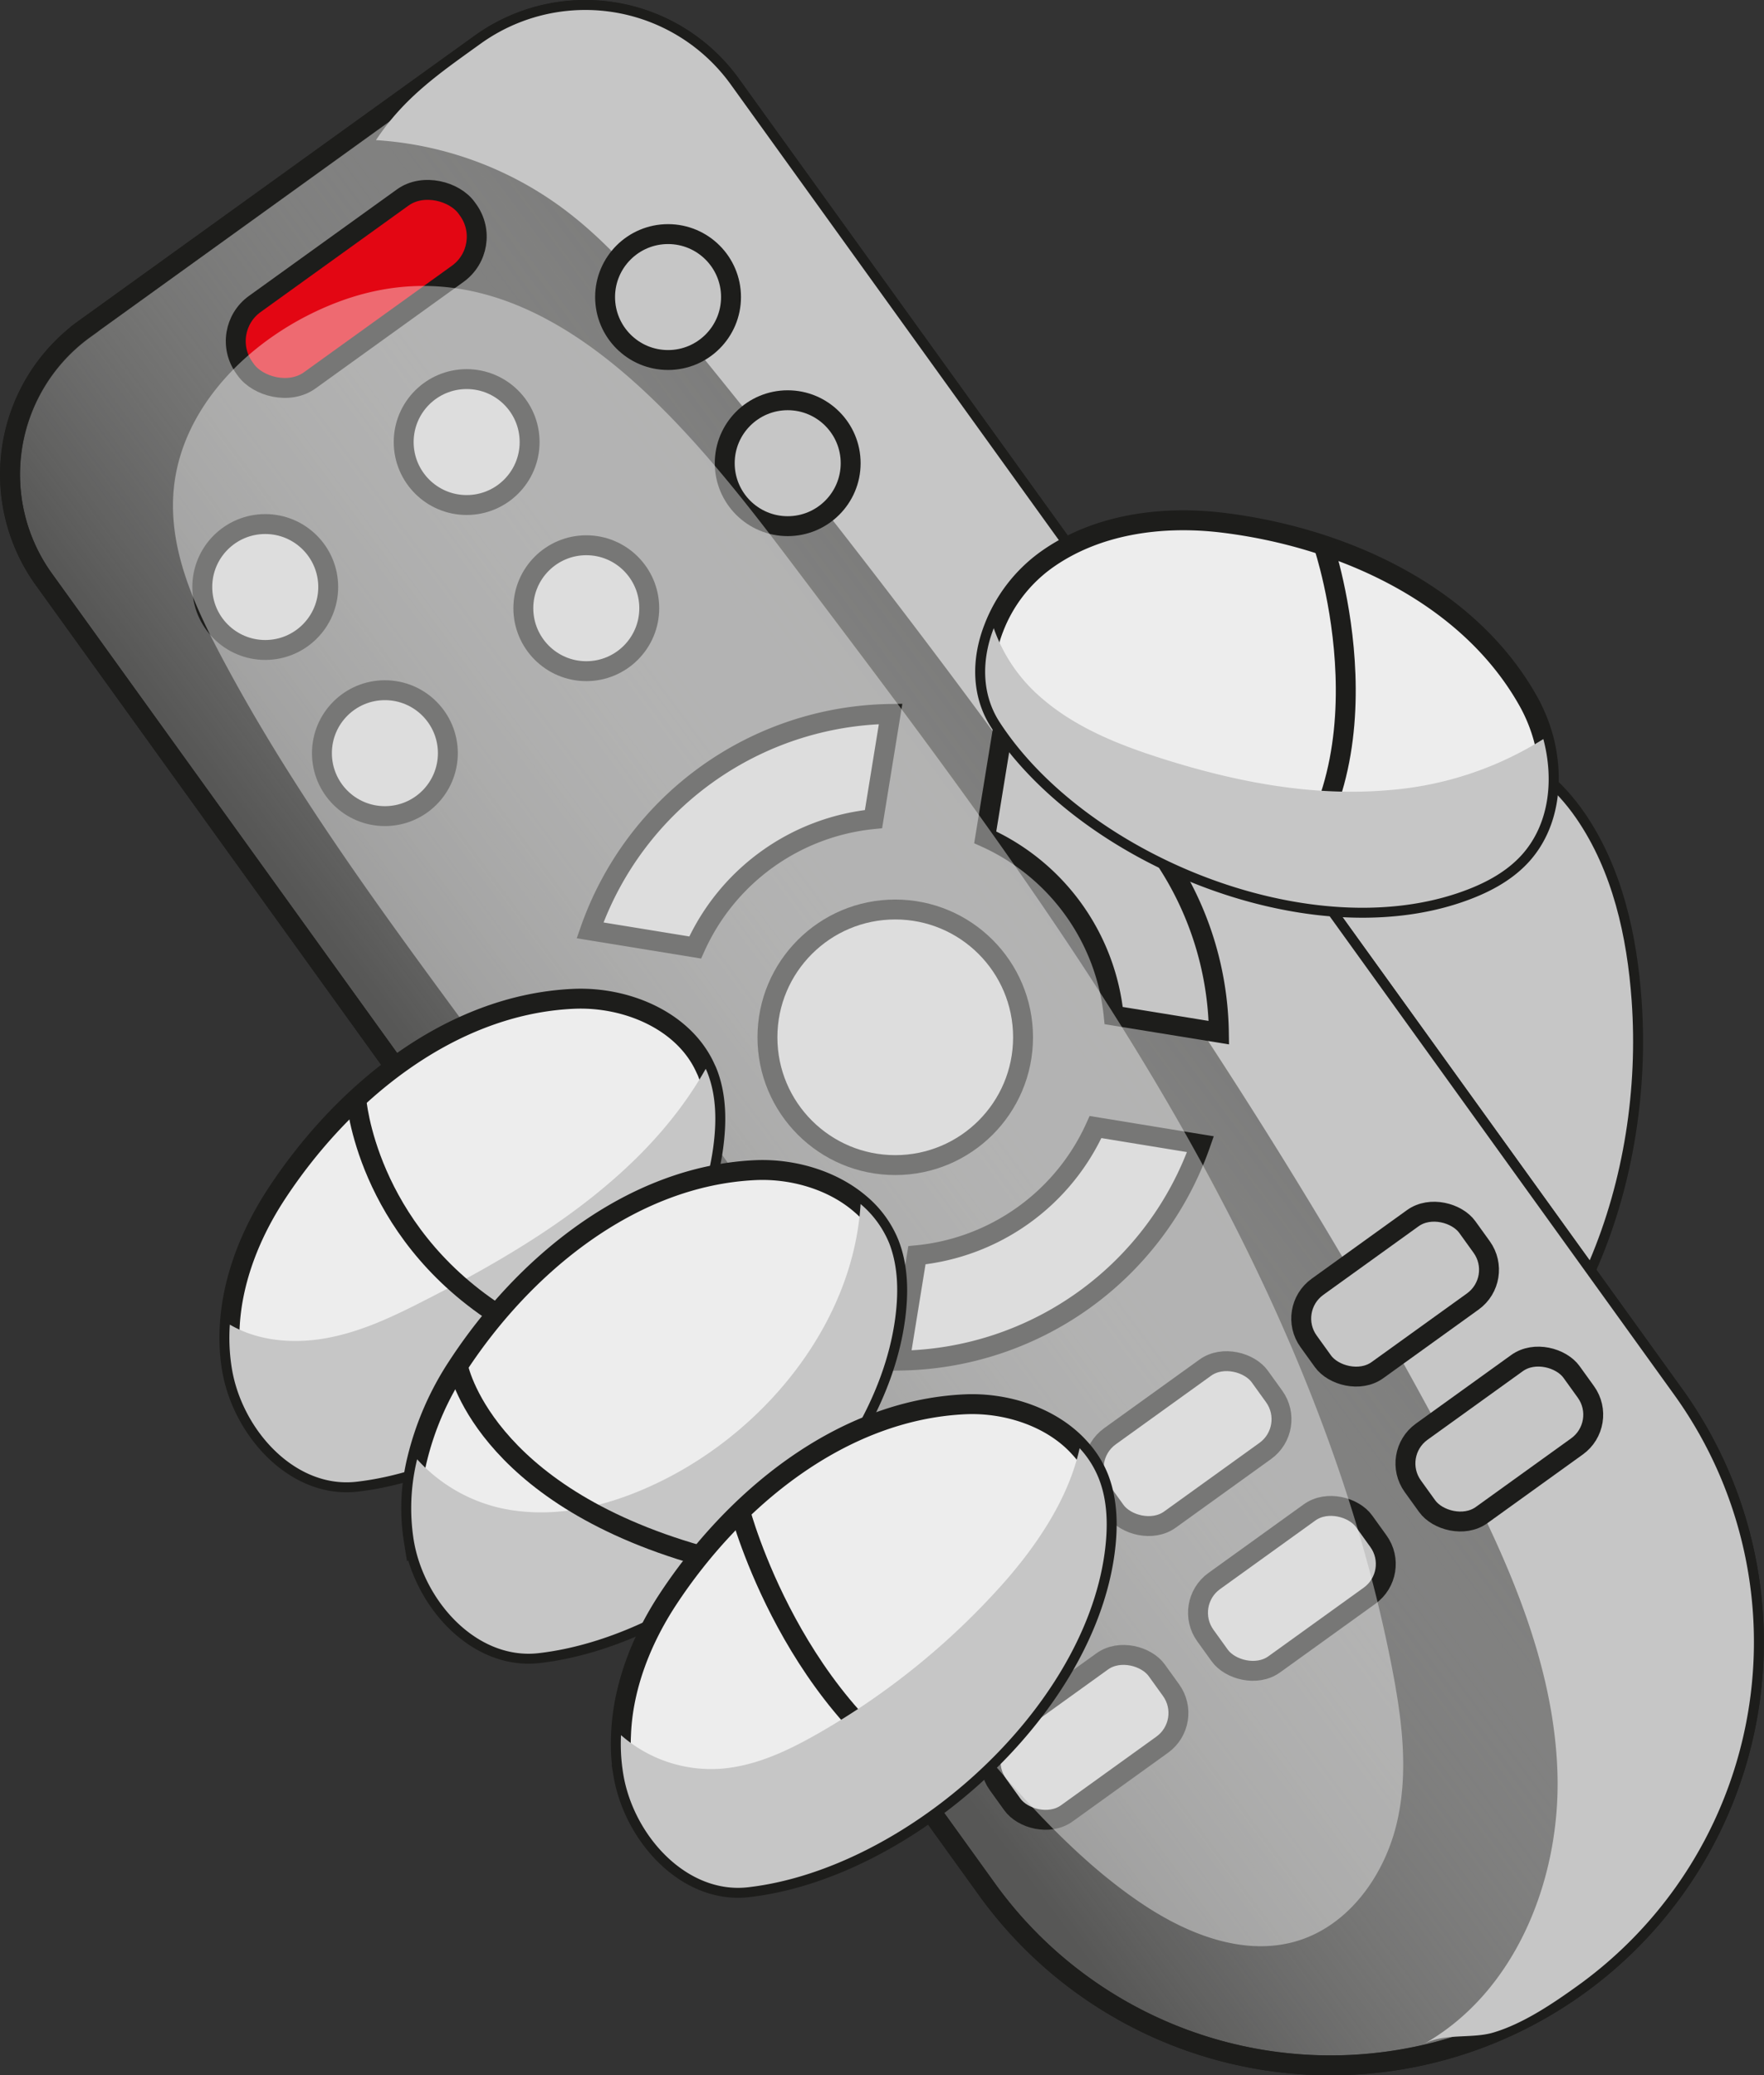 <?xml version="1.0" encoding="UTF-8"?> <svg xmlns="http://www.w3.org/2000/svg" xmlns:xlink="http://www.w3.org/1999/xlink" viewBox="0 0 300.33 353.35"><rect x="0" y="0" width="300.33" height="353.35" fill="#333333" stroke="none"/><defs><style>.cls-1{isolation:isolate;}.cls-2{fill:#ededed;}.cls-2,.cls-4,.cls-5,.cls-6,.cls-7,.cls-9{stroke:#1d1d1b;stroke-miterlimit:10;stroke-width:3.39px;}.cls-3,.cls-6{fill:#c6c6c6;}.cls-3,.cls-5{mix-blend-mode:multiply;}.cls-4{fill:#575756;}.cls-5{fill:url(#Degradado_sin_nombre_5);}.cls-7{fill:#e30613;}.cls-8{fill:#fff;mix-blend-mode:soft-light;opacity:0.4;}.cls-9{fill:none;}</style><linearGradient id="Degradado_sin_nombre_5" x1="-303.5" y1="-2353.46" x2="-182.1" y2="-2235.66" gradientTransform="translate(2623.39 548.27) rotate(-80.74)" gradientUnits="userSpaceOnUse"><stop offset="0" stop-color="#fff" stop-opacity="0"></stop><stop offset="1" stop-color="#575756"></stop></linearGradient></defs><g class="cls-1"><g id="Capa_1" data-name="Capa 1"><path class="cls-2" d="M415.84,383.6c6.2,9,8.66,20.15,9.44,31.08,2.11,29.89-9.54,62.47-35.38,77.66-12.76,7.49-27.72,10.2-42.42,11.94-8.9,1.05-18.31,1.72-26.46-2-8.92-4.09-14.91-13-17.79-22.35-8-26,5.14-53.67,20.36-76.25,7-10.38,14.74-20.62,25.22-27.47C368.25,363.48,401.65,362.94,415.84,383.6Z" transform="translate(-147.48 -244.27)"></path><path class="cls-3" d="M415.84,383.6c6.2,9,8.66,20.15,9.44,31.08,2.11,29.89-9.54,62.47-35.38,77.66-12.76,7.49-27.72,10.2-42.42,11.94-8.9,1.05-18.31,1.72-26.46-2-8.92-4.09-14.91-13-17.79-22.35-8-26,5.14-53.67,20.36-76.25,7-10.38,14.74-20.62,25.22-27.47C368.25,363.48,401.65,362.94,415.84,383.6Z" transform="translate(-147.48 -244.27)"></path><path class="cls-4" d="M264.33,240.42h83.06A30.54,30.54,0,0,1,377.93,271V545.83a72.07,72.07,0,0,1-72.07,72.07h0a72.07,72.07,0,0,1-72.07-72.07V271a30.54,30.54,0,0,1,30.54-30.54Z" transform="translate(-340.59 15.32) rotate(-35.75)"></path><path class="cls-5" d="M271.9,258.66,432.51,481.74a72.07,72.07,0,0,1-117,84.22L154.93,342.88a30.53,30.53,0,0,1,6.94-42.62l49-35.3,18.38-13.23A30.52,30.52,0,0,1,271.9,258.66Z" transform="translate(-147.48 -244.27)"></path><path class="cls-3" d="M271.9,258.66,432.51,481.74a72.07,72.07,0,0,1-16.37,100.6c-4.26,3.07-9.32,6.49-14.38,8-3.62,1.11-8.58.06-11.94,2,15.78-8.87,23.42-28.24,22.82-46.33s-8.08-35.22-16.37-51.32c-1.15-2.24-2.33-4.48-3.52-6.7-35.9-67-81.33-128.58-129.26-187.38-6.22-7.63-12.57-15.29-20.51-21.1a59.8,59.8,0,0,0-31.49-11.38c4.86-7.34,10.85-11.4,17.79-16.4A30.52,30.52,0,0,1,271.9,258.66Z" transform="translate(-147.48 -244.27)"></path><rect class="cls-6" x="333.03" y="481.3" width="33.3" height="17.48" rx="6.65" transform="translate(-367.9 52.4) rotate(-35.75)"></rect><rect class="cls-6" x="350.79" y="505.95" width="33.3" height="17.48" rx="6.65" transform="translate(-378.96 67.42) rotate(-35.75)"></rect><rect class="cls-6" x="368.36" y="455.86" width="33.3" height="17.48" rx="6.65" transform="translate(-346.38 68.24) rotate(-35.75)"></rect><rect class="cls-6" x="386.11" y="480.52" width="33.3" height="17.48" rx="6.65" transform="translate(-357.45 83.27) rotate(-35.75)"></rect><rect class="cls-6" x="297.71" y="506.73" width="33.3" height="17.48" rx="6.65" transform="translate(723.19 505.84) rotate(144.25)"></rect><rect class="cls-6" x="315.46" y="531.39" width="33.3" height="17.48" rx="6.65" transform="translate(769.75 540.14) rotate(144.25)"></rect><circle class="cls-6" cx="152.42" cy="176.62" r="21.76"></circle><path class="cls-6" d="M269.61,442.69a37.06,37.06,0,0,0,15,12.26l-2.92,17.9a55.05,55.05,0,0,1-36.85-51.18l17.92,2.91A36.94,36.94,0,0,0,269.61,442.69Z" transform="translate(-147.48 -244.27)"></path><path class="cls-6" d="M299.11,365.83l-2.91,17.91a37.3,37.3,0,0,0-30.36,21.86l-17.9-2.92a55,55,0,0,1,51.17-36.85Z" transform="translate(-147.48 -244.27)"></path><path class="cls-6" d="M344.58,388.71A54.88,54.88,0,0,1,355,420.1l-17.91-2.91a37.4,37.4,0,0,0-21.87-30.35l2.92-17.92A54.71,54.71,0,0,1,344.58,388.71Z" transform="translate(-147.48 -244.27)"></path><path class="cls-6" d="M351.86,439.09a55,55,0,0,1-51.18,36.85L303.59,458A37.34,37.34,0,0,0,334,436.17Z" transform="translate(-147.48 -244.27)"></path><circle class="cls-6" cx="79.45" cy="75.27" r="10.72"></circle><circle class="cls-6" cx="99.82" cy="103.56" r="10.72"></circle><circle class="cls-6" cx="134.11" cy="78.87" r="10.72"></circle><circle class="cls-6" cx="113.74" cy="50.58" r="10.72"></circle><circle class="cls-6" cx="65.53" cy="128.24" r="10.72"></circle><circle class="cls-6" cx="45.16" cy="99.95" r="10.72"></circle><rect class="cls-7" x="184.83" y="285.43" width="46.62" height="16.02" rx="7.79" transform="translate(-279.71 -67.35) rotate(-35.75)"></rect><path class="cls-8" d="M285.69,504.61a466.54,466.54,0,0,0,33.49,42.9c6.88,7.72,14.18,15.18,22.77,20.93,7.74,5.19,17.37,9,26.3,6.34,8.76-2.6,14.84-11,17-19.93s.87-18.22-.89-27.19c-6.83-34.69-21.45-67.47-39.42-97.91S305.58,371,284.28,342.8c-18-23.89-44.92-60.3-79.53-47-14.09,5.43-26.81,17.6-27.76,32.66-.63,10,3.85,19.49,8.55,28.3,18.33,34.33,43.48,63.35,65.1,95.62C262.3,469.8,273.65,487.46,285.69,504.61Z" transform="translate(-147.48 -244.27)"></path><path class="cls-2" d="M268.92,439.56c-3.65,27.16-34.12,53.91-60.68,57-10.47,1.24-19.51-8.78-21.27-19.18a32.52,32.52,0,0,1-.36-7.57c.48-7.83,3.55-15.53,7.88-22.16,11.11-17,29.41-32.35,50.63-33.31,9-.41,18.88,3.72,22.51,11.92.09.18.19.39.26.57C269.49,430.85,269.49,435.31,268.92,439.56Z" transform="translate(-147.48 -244.27)"></path><path class="cls-3" d="M268.92,439.56c-3.65,27.16-34.12,53.91-60.68,57-10.47,1.24-19.51-8.78-21.27-19.18a32.52,32.52,0,0,1-.36-7.57c4.93,2.89,11.07,3.32,16.71,2.25,6-1.14,11.47-3.81,16.87-6.58,18.55-9.47,37.29-21.22,47.44-39.22.09.18.19.39.26.57C269.49,430.85,269.49,435.31,268.92,439.56Z" transform="translate(-147.48 -244.27)"></path><path class="cls-2" d="M406.6,389.8c-2.87,3.19-6.85,5.16-10.93,6.54-26,8.77-63.45-6.69-78-29.11-3.11-4.79-3.08-10.66-1-16a25.6,25.6,0,0,1,8.81-11.53c8.47-6.13,19.58-7.68,30-6.45,20.18,2.42,42,12,52.31,30.6a28.23,28.23,0,0,1,2.52,6.29C412.07,377,411.28,384.57,406.6,389.8Z" transform="translate(-147.48 -244.27)"></path><path class="cls-2" d="M299.89,468.75c-3.65,27.17-34.14,53.92-60.68,57-10.49,1.22-19.53-8.78-21.28-19.17a34.9,34.9,0,0,1,.57-13.84,50.22,50.22,0,0,1,6.94-15.9c11.11-17,29.43-32.35,50.63-33.33,6.37-.29,13.17,1.7,17.89,5.77a17.35,17.35,0,0,1,4.9,6.74C300.44,460.05,300.46,464.49,299.89,468.75Z" transform="translate(-147.48 -244.27)"></path><path class="cls-3" d="M299.89,468.75c-3.65,27.17-34.14,53.92-60.68,57-10.49,1.22-19.53-8.78-21.28-19.17a34.9,34.9,0,0,1,.57-13.84,27.3,27.3,0,0,0,17,8.79c8.94,1.12,18-1.62,26-5.81,17.48-9.19,31.3-27,32.5-46.44a17.35,17.35,0,0,1,4.9,6.74C300.44,460.05,300.46,464.49,299.89,468.75Z" transform="translate(-147.48 -244.27)"></path><path class="cls-2" d="M335.56,508.61c-3.65,27.18-34.12,53.93-60.69,57-10.46,1.22-19.51-8.79-21.26-19.18a31,31,0,0,1-.4-6.72c.29-8.13,3.42-16.14,7.9-23,11.13-17,29.42-32.35,50.65-33.33,7.16-.33,14.88,2.23,19.53,7.41a16.65,16.65,0,0,1,3.24,5.1C336.11,499.9,336.13,504.36,335.56,508.61Z" transform="translate(-147.48 -244.27)"></path><path class="cls-9" d="M208.14,431.43s1.61,22,23.93,36.57" transform="translate(-147.48 -244.27)"></path><path class="cls-9" d="M225.45,476.87s4.09,21.72,41.22,32.27" transform="translate(-147.48 -244.27)"></path><path class="cls-9" d="M273.52,501.65S282.61,536,309.29,550" transform="translate(-147.48 -244.27)"></path><path class="cls-9" d="M372.82,337.11S386,376,363.17,396.84" transform="translate(-147.48 -244.27)"></path><path class="cls-3" d="M335.56,508.61c-3.65,27.18-34.12,53.93-60.69,57-10.46,1.22-19.51-8.79-21.26-19.18a31,31,0,0,1-.4-6.72,23.27,23.27,0,0,0,17.11,5.71c5.95-.48,11.52-3.15,16.69-6.13A125.53,125.53,0,0,0,318.17,514c5.91-6.65,11.27-14.66,13.12-23.15a16.65,16.65,0,0,1,3.24,5.1C336.11,499.9,336.13,504.36,335.56,508.61Z" transform="translate(-147.48 -244.27)"></path><path class="cls-3" d="M406.6,389.8c-2.87,3.19-6.85,5.16-10.93,6.54-26,8.77-63.45-6.69-78-29.11-3.11-4.79-3.08-10.66-1-16A27.46,27.46,0,0,0,324.67,363c5.9,5.18,13.39,8.14,20.87,10.5C358,377.44,371,379.94,384,378.8a57.88,57.88,0,0,0,26.24-8.69C412.07,377,411.28,384.57,406.6,389.8Z" transform="translate(-147.48 -244.27)"></path></g></g></svg> 